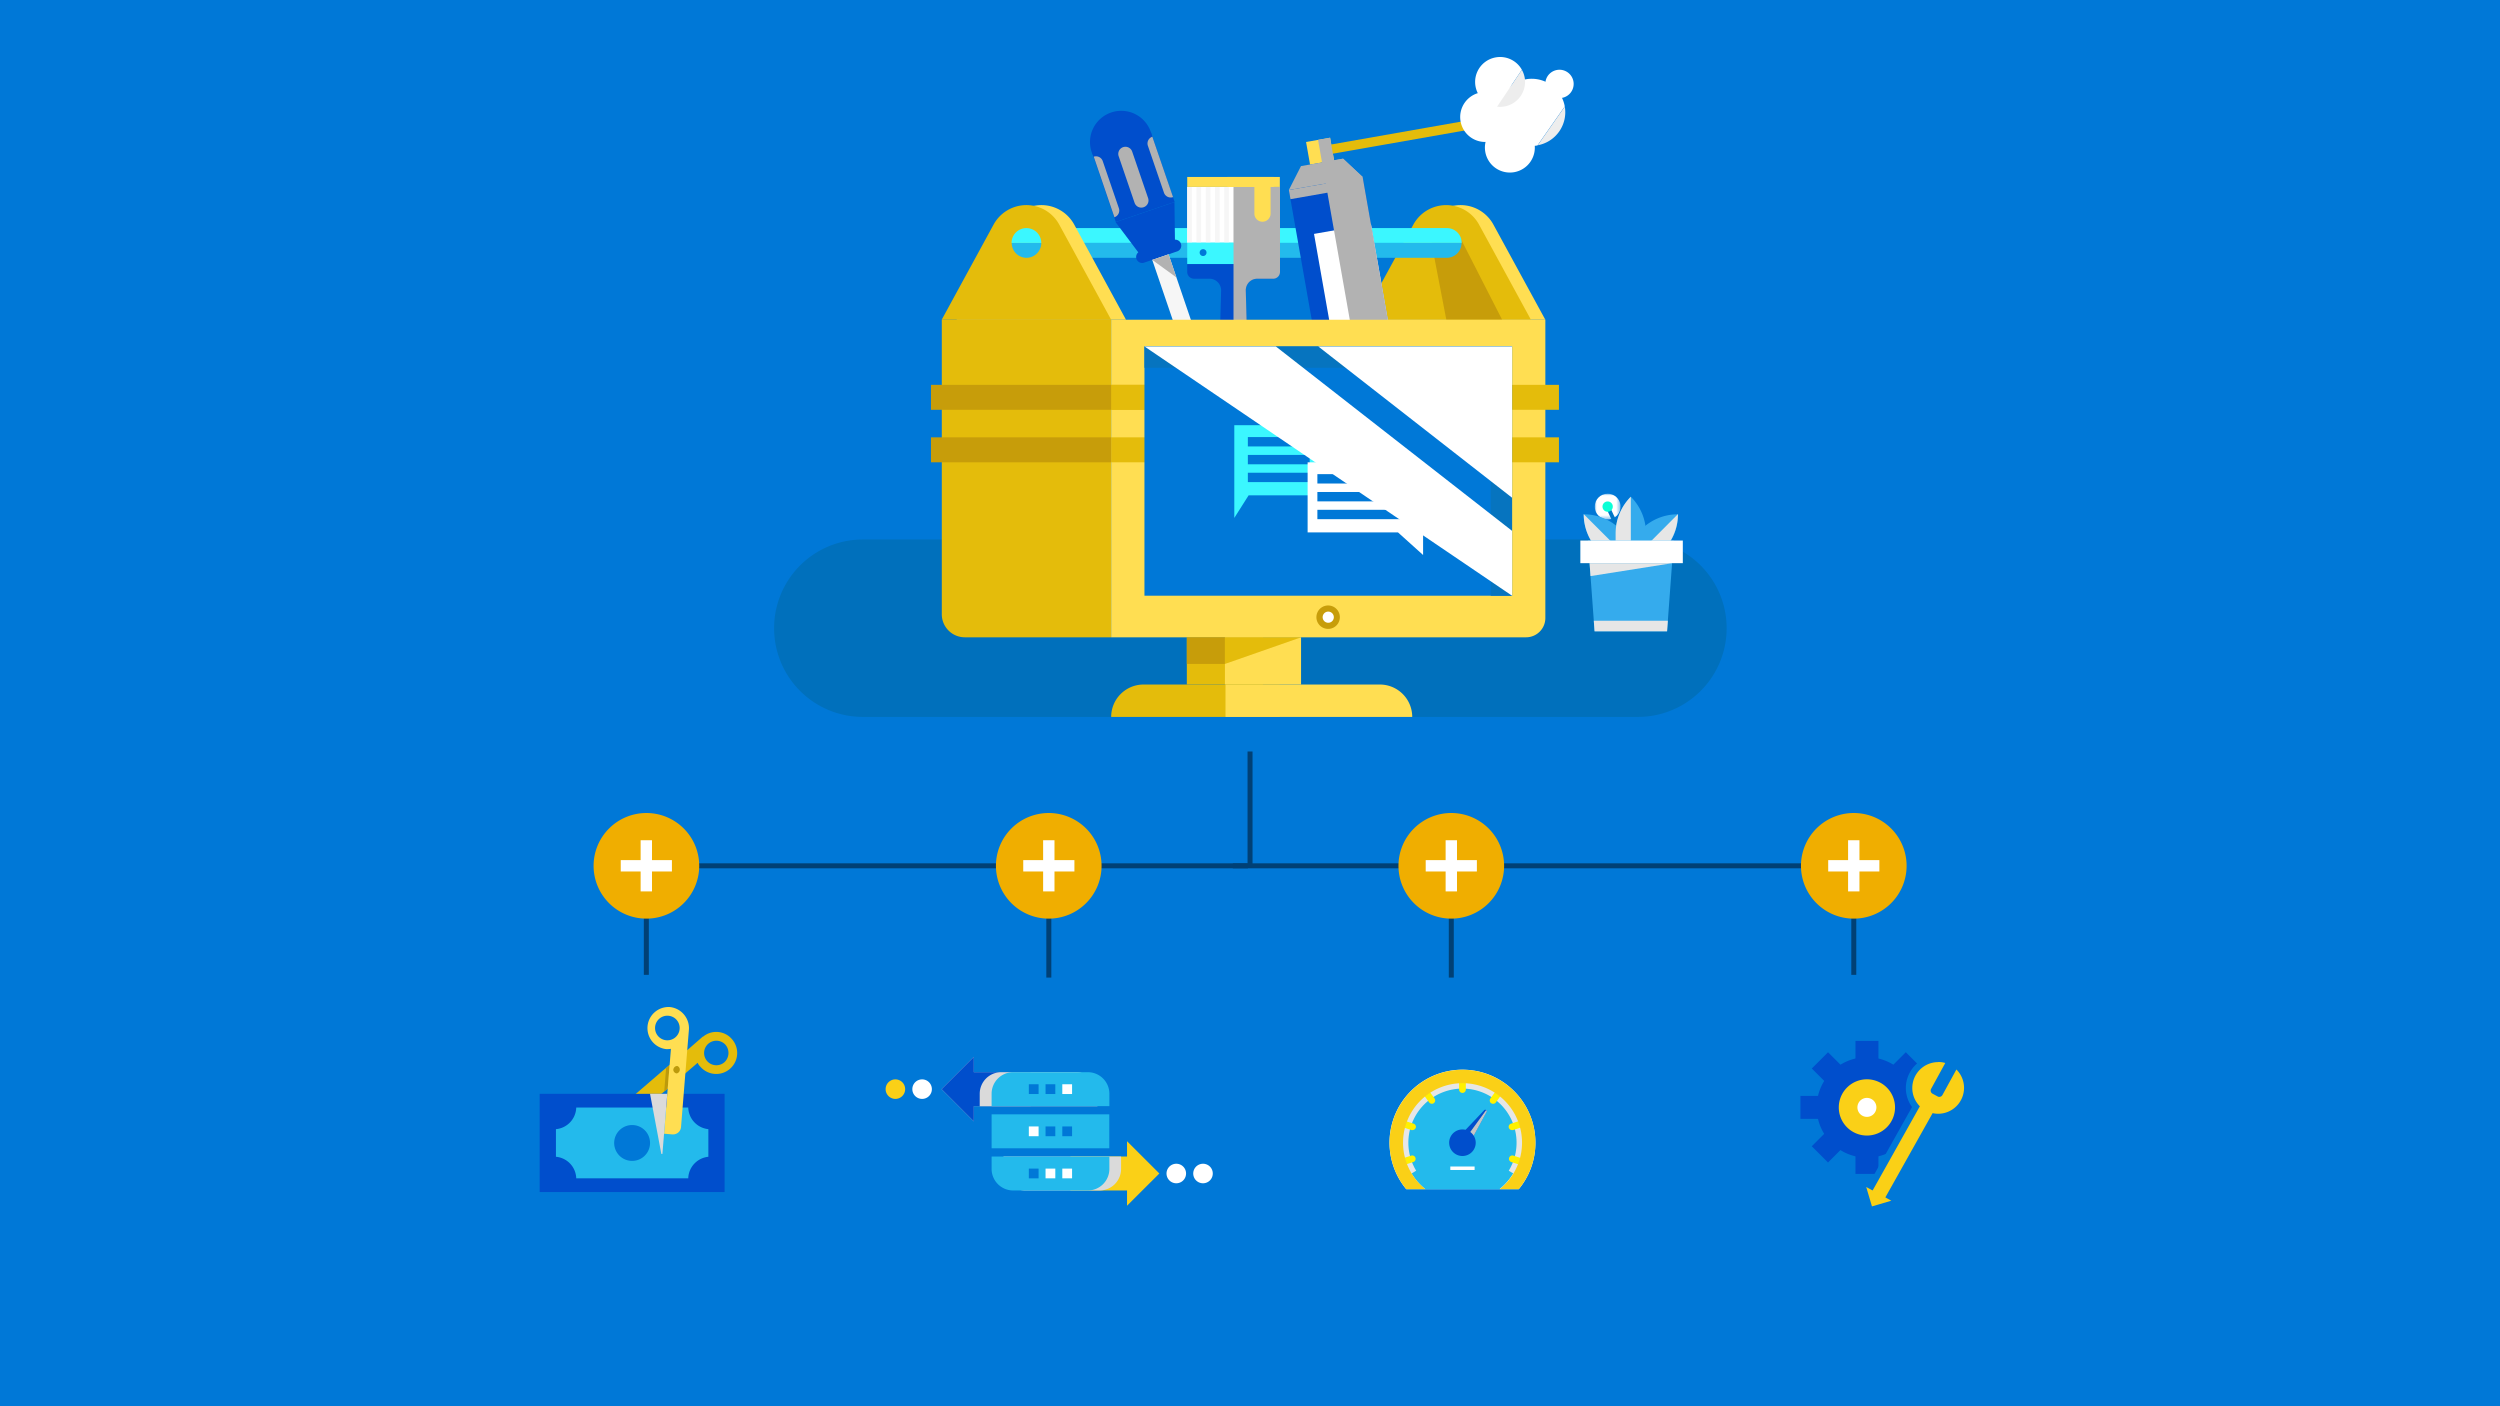 <svg xmlns="http://www.w3.org/2000/svg" viewBox="0 0 640 360"><defs><clipPath id="b"><path class="b" d="M408.26 129.68a3.3 3.3 0 103.29-3.29 3.29 3.29 0 00-3.29 3.29"/></clipPath><clipPath id="e"><path class="b" d="M418.71 131.66h10.84v13.59h-10.84z"/></clipPath><clipPath id="f"><path class="b" d="M405.43 131.66h10.85v13.59h-10.85z"/></clipPath><clipPath id="g"><path class="b" d="M413.6 127.16h3.89v15.34h-3.89z"/></clipPath><clipPath id="h"><path class="b" d="M406.93 144.17h21.12v3.3h-21.12z"/></clipPath><clipPath id="i"><path class="b" d="M408.01 158.9h18.96v2.72h-18.96z"/></clipPath><clipPath id="j"><path class="b" d="M315.78 47.84h11.85v45.74h-11.85z"/></clipPath><clipPath id="k"><path class="b" d="M329.95 35.25h29v69.06h-29z"/></clipPath><clipPath id="l"><path class="b" d="M286.25 37.45h7.77v15.7h-7.77z"/></clipPath><clipPath id="m"><path class="b" d="M279.95 40.01h6.53v15.61h-6.53z"/></clipPath><clipPath id="n"><path class="b" d="M293.78 34.97h6.53v15.61h-6.53z"/></clipPath><clipPath id="o"><path class="b" d="M294.97 65.1h6.19v5.91h-6.19z"/></clipPath><clipPath id="p"><path class="b" d="M292.98 88.69h94.11v63.81h-94.11z"/></clipPath><clipPath id="q"><path class="b" d="M337.47 88.69h49.62v38.73h-49.62z"/></clipPath><clipPath id="r"><path class="b" d="M256.88 296.07h30.13v8.69h-30.13z"/></clipPath><clipPath id="s"><path class="b" d="M250.81 274.48h30.13v8.69h-30.13z"/></clipPath><clipPath id="t"><path class="b" d="M359 277.15h30.77v23.35H359z"/></clipPath><clipPath id="u"><path class="b" d="M374.39 284.18h6.23v9.26h-6.23z"/></clipPath><radialGradient id="a" data-name="Nepojmenovaný přechod 3" cx="153.06" cy="692.61" r=".37" gradientTransform="rotate(180 889.365 3158.14) scale(8.93)" gradientUnits="userSpaceOnUse"><stop offset="0" stop-color="#fff"/><stop offset=".14" stop-color="#cacaca"/><stop offset=".31" stop-color="#8e8e8e"/><stop offset=".48" stop-color="#5b5b5b"/><stop offset=".64" stop-color="#333"/><stop offset=".78" stop-color="#171717"/><stop offset=".91" stop-color="#060606"/><stop offset="1"/></radialGradient><radialGradient id="d" data-name="Nepojmenovaný přechod 2" cx="153.06" cy="692.61" r=".37" gradientTransform="rotate(180 889.365 3158.14) scale(8.93)" gradientUnits="userSpaceOnUse"><stop offset="0" stop-color="#fff"/><stop offset="1" stop-color="#fff"/></radialGradient><style>.b{fill:none}.d{fill:#0078d7}.e{fill:#004075}.f{fill:#f0ae00}.at,.f{fill-rule:evenodd}.g{fill:#fff}.m{fill:#35abed}.p{fill:#e6e6e6}.v{fill:#ffde52}.w{fill:#e4bc0b}.x{fill:#c79d0a}.y{fill:#3bf7ff}.z{fill:#23baec}.aa{fill:#f6f6f6}.ab{fill:#004ecc}.ad{fill:#b2b2b2}.af{fill:#ededed}.ao{fill:#bc9a0c}.aq,.at{fill:#fad017}.as{fill:#dadada}.bd{fill:#fad016}</style><mask id="c" x="408.26" y="126.39" width="6.58" height="6.58" maskUnits="userSpaceOnUse"><path fill="url(#a)" d="M408.26 126.39h6.58v6.58h-6.58z"/></mask></defs><g style="isolation:isolate"><path class="d" d="M-31.99-18H672v396H-31.99z"/><path class="e" d="M319.37 192.38h1.28v29.39h-1.28z"/><path class="e" d="M475.21 249.56h-1.28v-27.27H315.59v-1.28h159.62v28.55z"/><path class="e" d="M166.1 249.56h-1.28v-28.55h154.64v1.28H166.1v27.27z"/><path class="e" d="M267.86 221.65h1.28v28.61h-1.28zm103.03 0h1.28v28.61h-1.28z"/><path class="f" d="M488.09 221.65a13.52 13.52 0 11-13.52-13.52 13.52 13.52 0 0113.52 13.52"/><path class="g" d="M468.02 220.19h13.1v2.91h-13.1z"/><path class="g" d="M473.11 215.1h2.91v13.1h-2.91z"/><path class="f" d="M179 221.65a13.52 13.52 0 11-13.52-13.52A13.52 13.52 0 01179 221.65"/><path class="g" d="M158.91 220.19h13.1v2.91h-13.1z"/><path class="g" d="M164 215.1h2.91v13.1H164z"/><path class="f" d="M282 221.65a13.52 13.52 0 11-13.52-13.52A13.52 13.52 0 01282 221.65"/><path class="g" d="M261.95 220.19h13.1v2.91h-13.1z"/><path class="g" d="M267.04 215.1h2.91v13.1h-2.91z"/><path class="f" d="M385.05 221.65a13.52 13.52 0 11-13.52-13.52 13.52 13.52 0 0113.52 13.52"/><path class="g" d="M364.98 220.19h13.1v2.91h-13.1z"/><path class="g" d="M370.08 215.1h2.91v13.1h-2.91z"/><path d="M419.31 183.53H220.88a22.71 22.71 0 010-45.42h198.43a22.71 22.71 0 010 45.42" fill="#0070bc"/><g mask="url(#c)" clip-path="url(#b)"><path fill="url(#d)" d="M408.26 126.39h6.58v6.58h-6.58z"/></g><path stroke-miterlimit="10" stroke="#0077c7" stroke-width=".99" fill="none" d="M417.49 142.5l-5.94-12.82"/><path class="m" d="M429.55 131.66a13.23 13.23 0 00-9.38 3.88l-4.17 4.21 2.75 2.75 2.75 2.75 4.2-4.21a13.26 13.26 0 003.89-9.38"/><g clip-path="url(#e)"><path class="p" d="M425.66 141a13.26 13.26 0 003.89-9.38l-10.84 10.88 2.75 2.75z"/></g><path class="m" d="M405.43 131.66a13.27 13.27 0 019.39 3.88l4.21 4.21-2.75 2.75-2.75 2.75-4.21-4.25a13.26 13.26 0 01-3.89-9.38"/><g clip-path="url(#f)"><path class="p" d="M409.32 141a13.26 13.26 0 01-3.89-9.38l10.85 10.84-2.75 2.75z"/></g><path class="m" d="M417.49 127.16a13.28 13.28 0 013.89 9.39v5.95h-7.78v-5.95a13.28 13.28 0 013.89-9.39"/><g clip-path="url(#g)"><path class="p" d="M413.6 136.55a13.28 13.28 0 013.89-9.39v15.34h-3.89z"/></g><path class="m" d="M408.21 161.62h18.56l1.71-23.24h-21.97l1.7 23.24z"/><path class="g" d="M404.57 138.38h26.23v5.79h-26.23z"/><g clip-path="url(#h)"><path class="p" d="M428.05 144.18l-20.88 3.3-.24-3.3h21.12z"/></g><path d="M410.24 129.68a1.32 1.32 0 101.31-1.31 1.32 1.32 0 00-1.31 1.31" fill="#0bffd6"/><g clip-path="url(#i)"><path class="p" d="M426.97 158.9l-.2 2.72h-18.56l-.2-2.72h18.96z"/></g><path class="v" d="M365.51 57.49l-13.3 24.37h43.4l-13.3-24.37a9.57 9.57 0 00-16.8 0"/><path class="w" d="M361.82 57.49l-13.29 24.37h43.39l-13.29-24.37a9.58 9.58 0 00-16.81 0"/><path class="x" d="M373.68 60.59a3.81 3.81 0 00-6.9 3.21l3.48 18.06h14.29z"/><path class="y" d="M370.35 58.39H259.21v3.8h115a3.8 3.8 0 00-3.81-3.8"/><path class="z" d="M259.21 62.19V66h111.14a3.8 3.8 0 003.81-3.81z"/><path class="v" d="M258.17 57.49l-13.3 24.37h43.39L275 57.49a9.57 9.57 0 00-16.8 0"/><path class="g" d="M303.93 47.84h23.71v14.29h-23.71z"/><path class="aa" d="M303.93 47.84h1.19v14.29h-1.19zm2.37 0h1.19v14.29h-1.19zm2.37 0h1.19v14.29h-1.19zm2.37 0h1.19v14.29h-1.19zm2.37 0h1.19v14.29h-1.19zm2.37 0h1.19v14.29h-1.19zm2.37 0h1.19v14.29h-1.19zm2.37 0h1.19v14.29h-1.19zm2.38 0h1.19v14.29h-1.19zm2.37 0h1.19v14.29h-1.19z"/><path class="y" d="M303.93 62.13h23.71v5.49h-23.71z"/><path class="ab" d="M327.64 67.62h-23.71v2a1.74 1.74 0 001.73 1.73h4a3 3 0 012.95 3l-.43 15.53a3.57 3.57 0 107.13 0l-.43-15.53a3 3 0 012.94-3h4.05a1.74 1.74 0 001.73-1.73z"/><path class="d" d="M308.87 64.66a.88.88 0 11-.87-.88.87.87 0 01.87.88m15.58 0a.88.88 0 11-.88-.88.88.88 0 01.88.88"/><g clip-path="url(#j)"><path class="ad" d="M315.78 47.84v45.74a3.57 3.57 0 003.57-3.66l-.43-15.53a2.66 2.66 0 01.08-.75c0-.09.05-.19.08-.28a2.91 2.91 0 012.78-2h4.05a1.68 1.68 0 001-.3 1.72 1.72 0 00.77-1.43V47.84z"/></g><path class="d" d="M317.59 89.93a1.81 1.81 0 11-1.81-1.81 1.81 1.81 0 011.81 1.81"/><path class="ab" d="M329.943 48.637l18.888-3.33 10.11 57.335-18.888 3.33z"/><path class="g" d="M336.387 59.88l14.566-2.568 5.878 33.336-14.566 2.568z"/><path class="v" d="M334.351 36.348l6.155-1.086 1.02 5.781-6.155 1.086z"/><path class="w" d="M340.73 37a1.2 1.2 0 10.42 2.36l38.09-6.71-.41-2.36z"/><path class="ad" d="M343.83 40.62l-10.78 1.9-3.11 6.12 18.9-3.33-5.01-4.69z"/><g clip-path="url(#k)"><path class="ad" d="M348.84 45.31l-5.02-4.69-2.31.41-1.01-5.78-3.08.55 1.97 11.17-9.44 1.67.41 2.35 9.45-1.66 9.69 54.98 9.45-1.67-9.7-54.98-.41-2.35z"/></g><path class="g" d="M386.49 28.83a6.39 6.39 0 11-7.4-5.17 6.39 6.39 0 017.4 5.17"/><path class="g" d="M392.82 36.67a6.39 6.39 0 11-7.4-5.18 6.39 6.39 0 017.4 5.18m9.98-15.82a3.63 3.63 0 11-4.2-2.94 3.63 3.63 0 014.2 2.94"/><path class="g" d="M400.58 27.24a8.6 8.6 0 10-7 10l6.94-9.91"/><path class="af" d="M400.59 27.28l-6.94 9.91a8.61 8.61 0 006.94-9.91"/><path class="g" d="M382.92 14.69a6.38 6.38 0 00.33 12.62l6.35-9.45a6.37 6.37 0 00-6.68-3.17"/><path class="af" d="M383.25 27.31a6.39 6.39 0 007.07-7.44 6.42 6.42 0 00-.72-2z"/><path class="ab" d="M294.61 33.78a8 8 0 11-10.1-5 8 8 0 0110.1 5"/><path class="ab" d="M279.546 38.928l15.059-5.135 6.103 17.898-15.058 5.135zM300.43 61.42l-8.6 2.93a1.54 1.54 0 001 2.91l8.6-2.93a1.54 1.54 0 00-1-2.91"/><g clip-path="url(#l)"><path class="ad" d="M292.77 53.05a1.82 1.82 0 01-2.32-1.14l-4.1-12a1.83 1.83 0 013.46-1.18l4.11 12a1.83 1.83 0 01-1.15 2.32"/></g><path class="ab" d="M298.82 65.22l-3.52 1.2a2.92 2.92 0 01-3.28-1l-6.43-8.55 15.07-5.14.14 10.7a2.94 2.94 0 01-2 2.81"/><g clip-path="url(#m)"><path class="ad" d="M280 40.11l5.29 15.51a1.82 1.82 0 001.14-2.32l-4.11-12a1.83 1.83 0 00-2.32-1.19"/></g><g clip-path="url(#n)"><path class="ad" d="M300.31 50.48L295 35a1.82 1.82 0 00-1.14 2.32l4.11 12a1.82 1.82 0 002.32 1.14"/></g><path class="aa" d="M294.973 66.53l4.174-1.424L308.83 93.5l-4.174 1.424z"/><g clip-path="url(#o)"><path class="ad" d="M301.16 71.02l-6.19-4.49 4.18-1.42 2.01 5.91z"/></g><path class="w" d="M303.83 163.15h19.49v12.09h-19.49zm-19.37 0H247a5.9 5.9 0 01-5.9-5.9V81.86h43.39z"/><path class="v" d="M390.67 163.15H284.46V81.86h111.15v76.35a4.94 4.94 0 01-4.94 4.94"/><path class="w" d="M284.46 98.52h114.63v6.39H284.46z"/><path class="w" d="M284.46 98.52h9.88v6.39h-9.88z"/><path class="x" d="M238.33 98.52h46.13v6.39h-46.13z"/><path class="w" d="M284.46 111.96h114.63v6.39H284.46z"/><path class="x" d="M238.33 111.96h46.13v6.39h-46.13z"/><path class="w" d="M254.36 57.49l-13.29 24.37h43.39l-13.3-24.37a9.57 9.57 0 00-16.8 0"/><path class="z" d="M262.76 66a3.81 3.81 0 003.81-3.81H259a3.8 3.8 0 003.8 3.81"/><path class="y" d="M262.76 58.39a3.8 3.8 0 00-3.8 3.8h7.61a3.81 3.81 0 00-3.81-3.8"/><path class="d" d="M292.98 88.69h94.11v63.81h-94.11z"/><path fill="#0674bf" d="M292.98 88.69v5.46h88.65v58.36h5.46V88.69h-94.11z"/><path class="y" d="M345.53 108.85v17.95h-25.88l-3.67 5.79v-23.74h29.55z"/><path class="d" d="M319.45 111.89h18.67v2.4h-18.67zm0 4.57h15.83v2.4h-15.83zm0 4.56h21.23v2.4h-21.23z"/><path class="g" d="M334.75 118.35v17.95h23.14l6.42 5.78v-23.73h-29.56z"/><path class="d" d="M337.25 121.38h18.67v2.4h-18.67zm0 4.57h15.83v2.4h-15.83zm0 4.56h21.23v2.4h-21.23z"/><path class="x" d="M343 158a3 3 0 11-3-3 3 3 0 013 3"/><path class="g" d="M341.46 158a1.43 1.43 0 11-1.43-1.43 1.43 1.43 0 011.43 1.43"/><path class="v" d="M313.58 163.15h19.49v12.09h-19.49z"/><path class="w" d="M327.59 183.53h-43.13a8.29 8.29 0 018.28-8.29h34.85z"/><path class="v" d="M361.53 183.53h-47.8v-8.29h39.52a8.29 8.29 0 018.28 8.29"/><path class="x" d="M303.83 163.15h9.75v6.82h-9.75z"/><path class="w" d="M313.58 163.15v6.82l19.49-6.82h-19.49z"/><path class="v" d="M303.93 45.3h23.71v2.55h-23.71z"/><path class="v" d="M314.2 45.3h11.85v2.55H314.2z"/><path class="v" d="M323.19 56.76a2.07 2.07 0 01-2.07-2.07v-7.62h4.15v7.62a2.08 2.08 0 01-2.08 2.07"/><g clip-path="url(#p)"><path class="g" d="M326.61 88.69h-33.63l94.11 63.82V135.9l-60.48-47.21z"/></g><g clip-path="url(#q)"><path class="g" d="M387.09 127.42V88.69h-49.62l49.62 38.73z"/></g><path class="w" d="M187.42 266.07a5.28 5.28 0 00-7.42-.69h-.09l-3.71 3.23-6.58 5.52-8.76 7.54a2 2 0 00-.24 2.92l1.38 1.63 3.61-3 13-11.15a2.59 2.59 0 00.68 1 5.36 5.36 0 108.13-7m-2 5.89a3.14 3.14 0 11.36-4.43 3.24 3.24 0 01-.36 4.43"/><path class="ab" d="M138.15 280.02h47.35v25.14h-47.35z"/><path class="z" d="M142.32 283.53h39.02v18.12h-39.02z"/><path class="ab" d="M181.91 282.55v6.54a5.72 5.72 0 01-5.72-5.72 5.55 5.55 0 01.07-.82zm-40.1 0v6.54a5.72 5.72 0 005.71-5.72 5.55 5.55 0 00-.07-.82zm0 20.09v-6.53a5.71 5.71 0 015.71 5.71 5.55 5.55 0 01-.07.82zm40.1 0v-6.53a5.71 5.71 0 00-5.72 5.71 5.55 5.55 0 00.07.82z"/><path class="d" d="M166.41 292.6a4.59 4.59 0 11-4.58-4.59 4.58 4.58 0 014.58 4.59"/><path class="ao" d="M170.93 278.7l.49-6.02-.9.77-.48 5.93.89-.68z"/><path class="v" d="M171.27 260.05a3.15 3.15 0 01-.51 6.27 3.15 3.15 0 11.51-6.27m-.7 8.52a5.32 5.32 0 001.19-.07l-1.15 14.21-.45 5.52-.16 2 2 .17h.09a2.05 2.05 0 002.25-1.83l.93-11.54.69-8.53.41-5a5.45 5.45 0 00-4.92-5.7 5.41 5.41 0 00-.88 10.78"/><path class="ao" d="M172.39 273.77a1 1 0 011-.88 1 1 0 01-.15 1.91 1 1 0 01-.88-1"/><path d="M310.47 300.41a2.5 2.5 0 11-2.5-2.49 2.49 2.49 0 012.5 2.49" fill="#fff" fill-rule="evenodd"/><path class="aq" d="M274.02 296.07h16.77v8.69h-16.77z"/><g clip-path="url(#r)"><path class="as" d="M281.5 304.76h-19.1a5.52 5.52 0 01-5.52-5.52v-3.17H287v3.17a5.52 5.52 0 01-5.51 5.52"/></g><path class="at" d="M296.79 300.41l-8.27 8.26v-16.52l8.27 8.26z"/><path class="as" d="M247.04 274.48h16.77v8.69h-16.77z"/><path class="as" d="M256.33 274.48h19.1a5.52 5.52 0 015.51 5.52v3.17h-30.13V280a5.52 5.52 0 015.52-5.52m-15.29 4.34l8.26 8.26v-16.52l-8.26 8.26z"/><path class="ab" d="M247.04 274.48h16.77v8.69h-16.77z"/><g clip-path="url(#s)"><path class="as" d="M256.33 274.48h19.1a5.52 5.52 0 015.51 5.52v3.17h-30.13V280a5.52 5.52 0 015.52-5.52"/></g><path fill="#004ecc" fill-rule="evenodd" d="M241.04 278.82l8.26 8.26v-16.52l-8.26 8.26z"/><path class="z" d="M284 283.17h-30.15V280a5.52 5.52 0 015.51-5.52h19.1A5.52 5.52 0 01284 280z"/><path class="d" d="M263.38 277.57h2.5v2.5h-2.5zm4.28 0h2.5v2.5h-2.5z"/><path class="g" d="M271.95 277.57h2.5v2.5h-2.5z"/><path class="z" d="M253.85 285.27h30.13v8.69h-30.13z"/><path class="g" d="M263.38 288.37h2.5v2.5h-2.5z"/><path class="d" d="M267.66 288.37h2.5v2.5h-2.5zm4.29 0h2.5v2.5h-2.5z"/><path class="z" d="M278.46 304.76h-19.1a5.52 5.52 0 01-5.51-5.52v-3.17H284v3.17a5.52 5.52 0 01-5.52 5.52"/><path class="d" d="M263.38 299.16h2.5v2.5h-2.5z"/><path class="g" d="M267.66 299.16h2.5v2.5h-2.5zm4.29 0h2.5v2.5h-2.5zm31.68 1.25a2.5 2.5 0 11-2.5-2.49 2.49 2.49 0 012.5 2.49"/><path class="at" d="M226.72 278.82a2.5 2.5 0 112.49 2.5 2.5 2.5 0 01-2.49-2.5"/><path class="g" d="M233.56 278.82a2.5 2.5 0 112.49 2.5 2.5 2.5 0 01-2.49-2.5"/><path style="mix-blend-mode:multiply" fill="#dadada" d="M169.58 295.4h-.28l-2.89-15.38h4.41l-1.24 15.38z"/><path class="g" d="M393.07 292.54A18.68 18.68 0 10360 304.43h28.8a18.61 18.61 0 004.27-11.89"/><path class="z" d="M389.62 292.54a15.23 15.23 0 10-24.75 11.89h19a15.22 15.22 0 005.71-11.89"/><g clip-path="url(#t)"><path class="p" d="M387.56 300.5l-1.32-.8a13.85 13.85 0 10-23.7 0l-1.32.8a15.39 15.39 0 1126.34 0"/></g><path d="M374.39 279.79a.86.86 0 00.86-.86v-2.1h-1.72v2.1a.86.86 0 00.86.86m-7.85 2.79a.87.87 0 00.7-1.38l-1.35-1.86c-.48.33-.94.67-1.39 1l1.34 1.86a.89.89 0 00.7.36m20.89 13.28a.86.86 0 00-.54 1.64l2.17.7c.2-.53.38-1.08.54-1.64zm-1.17-7.14a.85.85 0 00.82.6.84.84 0 00.27 0l2.26-.74c-.16-.55-.33-1.1-.53-1.64l-2.27.74a.85.85 0 00-.55 1.08m-25 7.1a.86.86 0 11.54 1.64l-2.17.7c-.2-.53-.38-1.08-.54-1.64zm1.17-7.14a.86.86 0 01-.82.6.84.84 0 01-.27 0l-2.26-.74c.16-.55.33-1.1.53-1.64l2.27.74a.85.85 0 01.55 1.08m19.3-6.33a.88.88 0 00.51.16.86.86 0 00.7-.35l1.34-1.86c-.45-.35-.91-.69-1.39-1l-1.35 1.86a.87.87 0 00.19 1.21" fill="#fff100"/><path class="ab" d="M380.46 284.18a.36.36 0 00-.48 0l-6.88 7.25 1.29 1.07 1.41.9 4.77-8.79a.35.35 0 00-.11-.47"/><g clip-path="url(#u)"><path d="M380.57 284.65a.35.35 0 00-.11-.47l-6.07 8.36 1.41.9z" fill="#c6c6c6"/></g><path d="M376.38 294a2.46 2.46 0 11-.54-3.45 2.46 2.46 0 01.54 3.45" fill="#999"/><path class="ab" d="M377.14 294.53a3.4 3.4 0 11-.75-4.74 3.4 3.4 0 01.75 4.74"/><path stroke="#fff" stroke-width=".89" stroke-miterlimit="10" fill="none" d="M371.28 299.07h6.22"/><path class="aq" d="M374.39 273.86A18.68 18.68 0 00360 304.43h28.8a18.68 18.68 0 00-14.41-30.57m9.52 30.57h-19a15.23 15.23 0 1119 0"/><path class="ab" d="M475 266.47h5.88v34.05H475z"/><path class="ab" d="M463.816 273.536l4.158-4.158 22.479 22.48-4.158 4.157z"/><path class="ab" d="M460.91 280.55h34.05v5.88h-34.05z"/><path class="ab" d="M463.811 293.446l24.077-24.077 4.158 4.158-24.077 24.077z"/><path class="ab" d="M490.79 283.49a12.86 12.86 0 11-12.86-12.85 12.85 12.85 0 0112.86 12.85"/><path class="aq" d="M485.13 283.49a7.2 7.2 0 11-7.2-7.19 7.2 7.2 0 017.2 7.19"/><path class="bd" d="M481 308.35a2.68 2.68 0 01-2.35-4l11.82-21.08a7.45 7.45 0 017.75-12 .8.8 0 01.53.47.83.83 0 010 .72l-3.63 6.63a.07.07 0 000 .1l1.3.72a.1.1 0 00.07 0l3.58-6.55a.87.87 0 01.61-.42h.12a.86.86 0 01.58.24 7.45 7.45 0 01-5.25 12.74 7.93 7.93 0 01-1-.06L483.36 307a2.7 2.7 0 01-2.36 1.39"/><path class="d" d="M496.17 271.87a6.66 6.66 0 011.82.25l-3.63 6.63a.91.91 0 00.36 1.23l1.31.71a.84.84 0 00.43.11.92.92 0 00.8-.47l3.58-6.54a6.63 6.63 0 01-4.67 11.33 6.18 6.18 0 01-1.42-.16l-12.11 21.59a1.87 1.87 0 01-1.64 1 1.79 1.79 0 01-.89-.23 1.86 1.86 0 01-.74-2.52l12.11-21.59a6.63 6.63 0 014.69-11.31m0-1.66a8.29 8.29 0 00-6.69 13.16L477.93 304a3.52 3.52 0 106.16 3.39l11.55-20.59h.53a8.28 8.28 0 005.83-14.18 1.64 1.64 0 00-1.16-.48h-.24a1.69 1.69 0 00-1.11.68 1.66 1.66 0 00-1-2.3 8.37 8.37 0 00-2.28-.32"/><path class="g" d="M480.36 283.49a2.43 2.43 0 11-2.43-2.43 2.43 2.43 0 012.43 2.43"/><path class="bd" d="M484.18 307.38l-4.96 1.46-1.47-4.97 6.43 3.51z"/></g></svg>